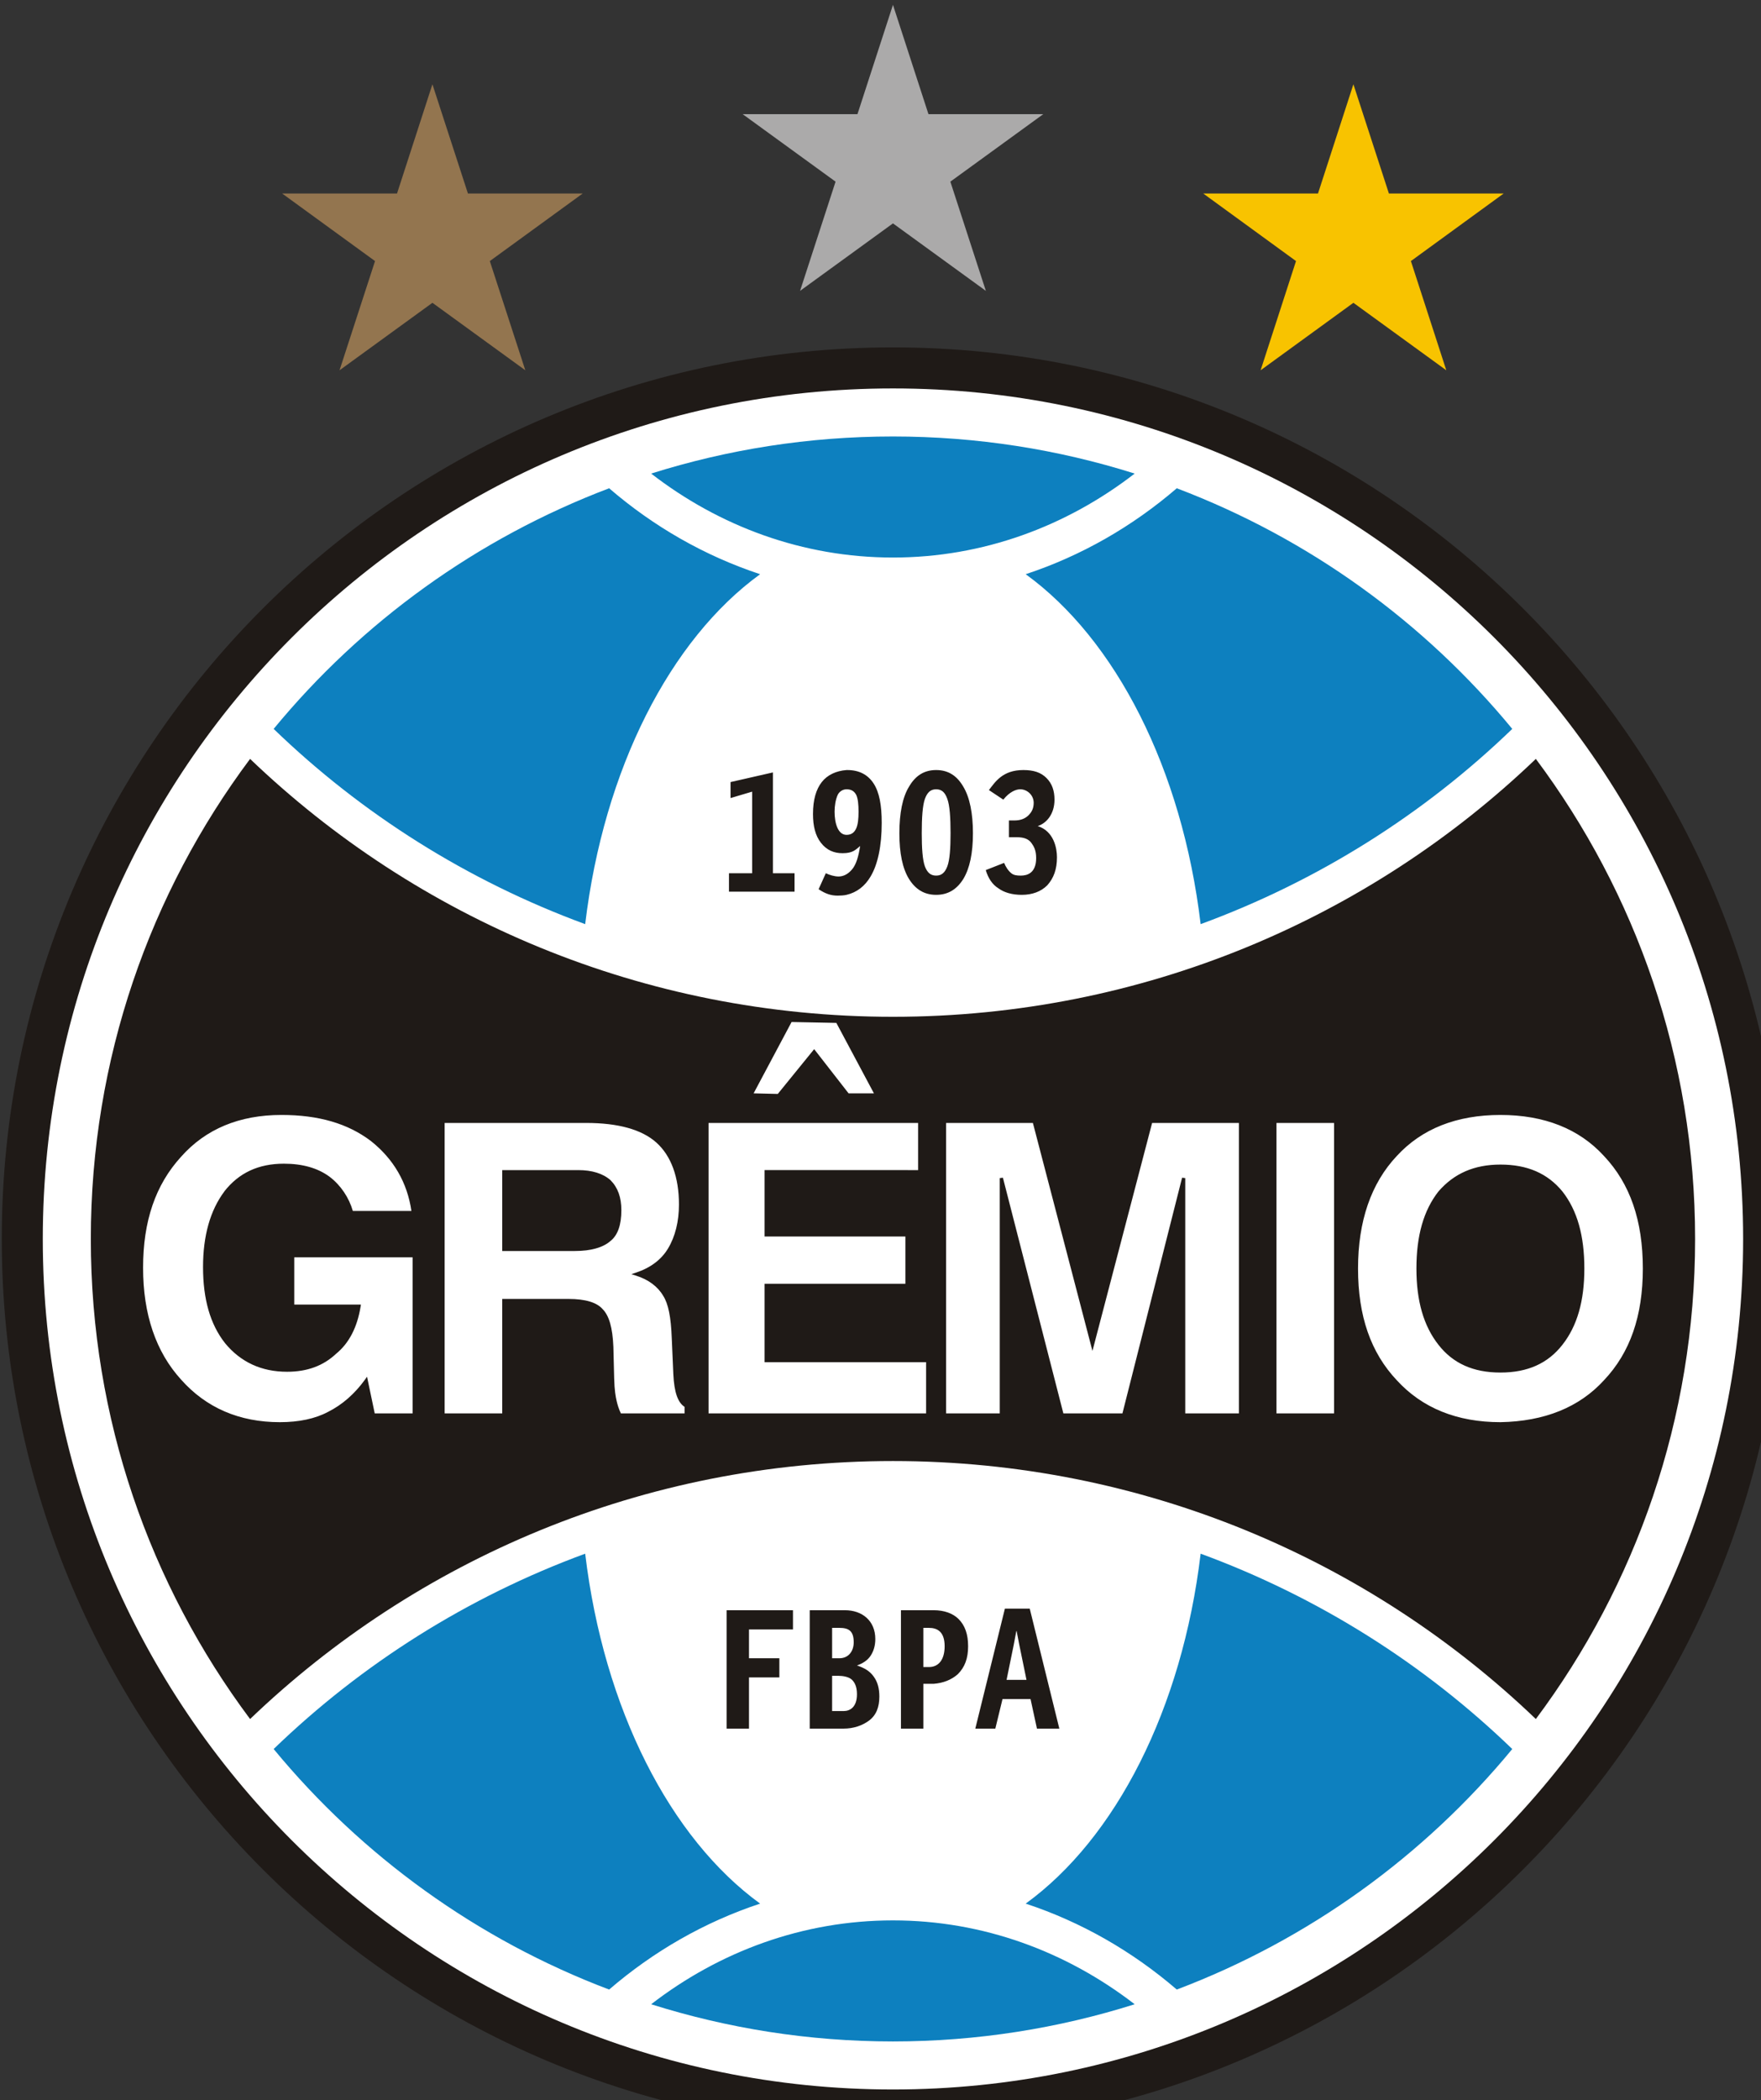 <svg xmlns="http://www.w3.org/2000/svg" xml:space="preserve" width="500" height="596.05" version="1.0"><rect width="100%" height="100%" fill="#333333" stroke="none"/><path d="M19568 16610c0 4991-4046 9037-9037 9037s-9037-4046-9037-9037 4046-9037 9037-9037 9037 4046 9037 9037" style="fill:#1f1a17" transform="translate(-41.33 -113.45)scale(.028)"/><path d="M19152 16610c0 4761-3860 8621-8621 8621s-8621-3860-8621-8621c0-4762 3860-8621 8621-8621s8621 3859 8621 8621" style="fill:#fff" transform="translate(-41.33 -113.45)scale(.028)"/><path d="M8079 24367c774 244 1597 377 2452 377 854 0 1678-133 2451-377-692-534-1538-850-2451-850-914 0-1760 316-2452 850m4903-15515c-773-244-1597-376-2451-376-855 0-1678 132-2452 376 692 535 1538 851 2452 851 913 0 1759-316 2451-851m669 4567c1193-438 2267-1117 3160-1979-894-1085-2064-1932-3402-2439-450 387-968 685-1532 871 912 661 1586 1972 1774 3547M9184 9872c-563-186-1082-484-1531-871-1338 507-2508 1354-3402 2439 892 862 1967 1541 3159 1979 189-1575 863-2886 1774-3547m-1774 9928c-1192 438-2267 1118-3159 1980 894 1084 2064 1932 3402 2438 449-387 968-685 1531-871-911-661-1585-1972-1774-3547m6241 0c-188 1575-862 2886-1774 3547 564 186 1082 484 1532 871 1338-506 2508-1354 3402-2438-893-862-1967-1542-3160-1980" style="fill:#0d80bf" transform="translate(-41.33 -113.45)scale(.028)"/><path d="M17050 21476c1014-1357 1615-3042 1615-4866 0-1825-601-3509-1615-4866-1687 1616-3987 2614-6519 2614-2533 0-4832-998-6519-2614-1014 1357-1615 3041-1615 4866 0 1824 601 3509 1615 4866 1687-1616 3986-2615 6519-2615 2532 0 4832 999 6519 2615" style="fill:#1f1a17" transform="translate(-41.33 -113.45)scale(.028)"/><path d="M11999 12425c89-29 170-121 170-268 0-89-24-162-81-219s-130-81-235-81c-210 0-285 120-349 203l146 97c64-81 131-105 171-105 72 0 137 60 137 137 0 57-20 95-56 130-30 28-74 49-138 49h-57v170h81c65 0 115 15 146 57 25 34 49 74 49 154 0 152-90 178-155 178-42 0-72-4-97-24-31-25-57-65-73-105l-186 73c24 81 65 146 130 186 56 41 137 65 235 65 105 0 194-32 259-97 65-73 98-162 98-284 0-89-30-264-195-316m-1582-33c0 235-40 422-113 544-57 97-138 161-244 186-26 6-61 8-89 8-66 0-122-17-194-65l73-162c38 18 88 33 129 33 50 0 97-24 138-73s65-130 81-236c-45 37-73 73-178 73-89 0-162-32-219-105s-81-170-81-292c0-146 32-251 89-324s146-114 251-122h9c121 0 210 49 267 138s81 219 81 397m-357 122c52 0 81-27 98-65 18-40 24-97 24-170s-6-134-24-171c-22-42-57-56-98-56-33 0-71 19-89 56-22 48-32 113-32 171 0 117 34 235 121 235m-1176-535v162l219-65v827h-235v187h665v-187h-219v-1022zm3034 8378h-252l-300 1216h203l73-300h284l65 300h227zm-235 722 73-357 26-138h3l25 130 75 365zm-2839-706v1200h227v-519h308v-194h-308v-292h446v-195z" style="fill:#1f1a17" transform="translate(-41.33 -113.45)scale(.028)"/><path d="M9503 14411s435 8 454 9c9 16 357 669 381 714h-257l-349-448-369 454s-202-5-245-6c23-43 385-723 385-723m6137 3631c-264-280-393-651-393-1132 0-480 132-864 393-1141 253-276 607-416 1051-416s798 140 1050 416c265 281 394 654 394 1141 0 481-129 852-394 1132-250 274-603 417-1050 425-440 0-793-143-1051-425m422-1913c-150 192-223 447-223 781 0 328 73 581 223 772 148 190 354 282 629 282s481-92 629-282c150-191 222-444 222-772 0-334-72-589-222-781-151-184-356-273-629-273-264 0-470 89-629 273m-1058-695v2944h-584v-2944zm-965 0v2944h-544v-2385l-32-4s-599 2365-605 2389h-599c-6-24-613-2389-613-2389l-32 4v2385h-544v-2944h880c6 24 604 2311 604 2311s599-2287 605-2311zm-3253 0v478H9229v673h1428v479H9229v795h1638v519H8661v-2944zm-3366 0c325 0 564 67 711 198 151 135 230 352 230 629 0 171-38 325-111 446-68 113-177 195-324 244l-48 16 48 15c125 39 220 110 275 204 52 81 79 214 87 430l16 365c9 184 45 286 114 331v66h-646c-22-47-33-84-42-122-11-48-23-109-26-235l-8-317c-8-195-43-317-110-384-59-67-175-102-344-102h-673v1160h-584v-2944zm-835 478h-16v820h738c160 0 284-35 359-101 74-58 111-163 111-313 0-130-36-229-110-304-76-67-186-102-328-102zm-3273 2123c-255-280-385-661-385-1133 0-474 126-841 385-1125 250-282 592-424 1018-424 376 0 672 86 907 264 232 184 369 423 411 709h-594c-39-135-123-261-235-346-118-88-274-133-464-133-259 0-457 93-605 282v1c-143 192-215 449-215 764 0 328 73 581 223 772 159 193 370 290 629 290 204 0 367-60 498-183 130-106 214-267 248-479l3-19h-676v-479h1200v1582h-384c-5-24-78-372-78-372l-21 30c-105 145-231 255-375 327-130 69-294 104-488 104-410 0-747-145-1002-432" style="fill:#fff" transform="translate(-41.33 -113.45)scale(.028)"/><path d="m10531 4101 360 1108h1164l-942 684 360 1107-942-684-942 684 360-1107-942-684h1164z" style="fill:#abaaaa" transform="translate(-41.33 -113.45)scale(.028)"/><path d="m5861 4906 360 1107h1164l-942 685 360 1107-942-684-942 684 360-1107-942-685h1165z" style="fill:#93754f" transform="translate(-41.33 -113.45)scale(.028)"/><path d="m15200 4906 360 1107h1164l-941 685 359 1107-942-684-941 684 359-1107-941-685h1164z" style="fill:#f8c300" transform="translate(-41.33 -113.45)scale(.028)"/><path d="M10166 20933c73 24 130 56 170 113 41 57 57 122 57 203 0 105-31 188-105 243-70 52-161 81-255 81h-346v-1200h357c174 0 308 106 308 292 0 65-16 122-48 170-31 47-81 78-138 98m-179-381h-73v308h73c94 0 146-72 146-162 0-117-52-146-146-146m179 673c0-77-23-121-53-149-32-29-93-38-134-38h-65v357h119c58 0 133-36 133-170m446-852v1200h227v-454h105c98-8 179-40 244-97 73-73 105-162 105-284s-32-211-97-276c-57-57-146-89-252-89zm443 365c0 139-63 211-159 211h-57v-397h57c83 0 159 37 159 186m-362-8711c-65 106-97 268-97 471 0 202 32 356 97 462 65 105 154 162 276 162s211-57 276-162c64-106 97-260 97-462 0-203-33-365-97-471-65-113-154-170-276-170s-211 57-276 170m422 471c0 150-8 271-33 336-24 62-57 93-113 93-57 0-90-31-114-93-24-65-32-186-32-336 0-157 8-282 32-349 24-65 57-97 114-97s90 32 113 97c25 67 33 192 33 349" style="fill:#1f1a17" transform="translate(-41.33 -113.45)scale(.028)"/></svg>